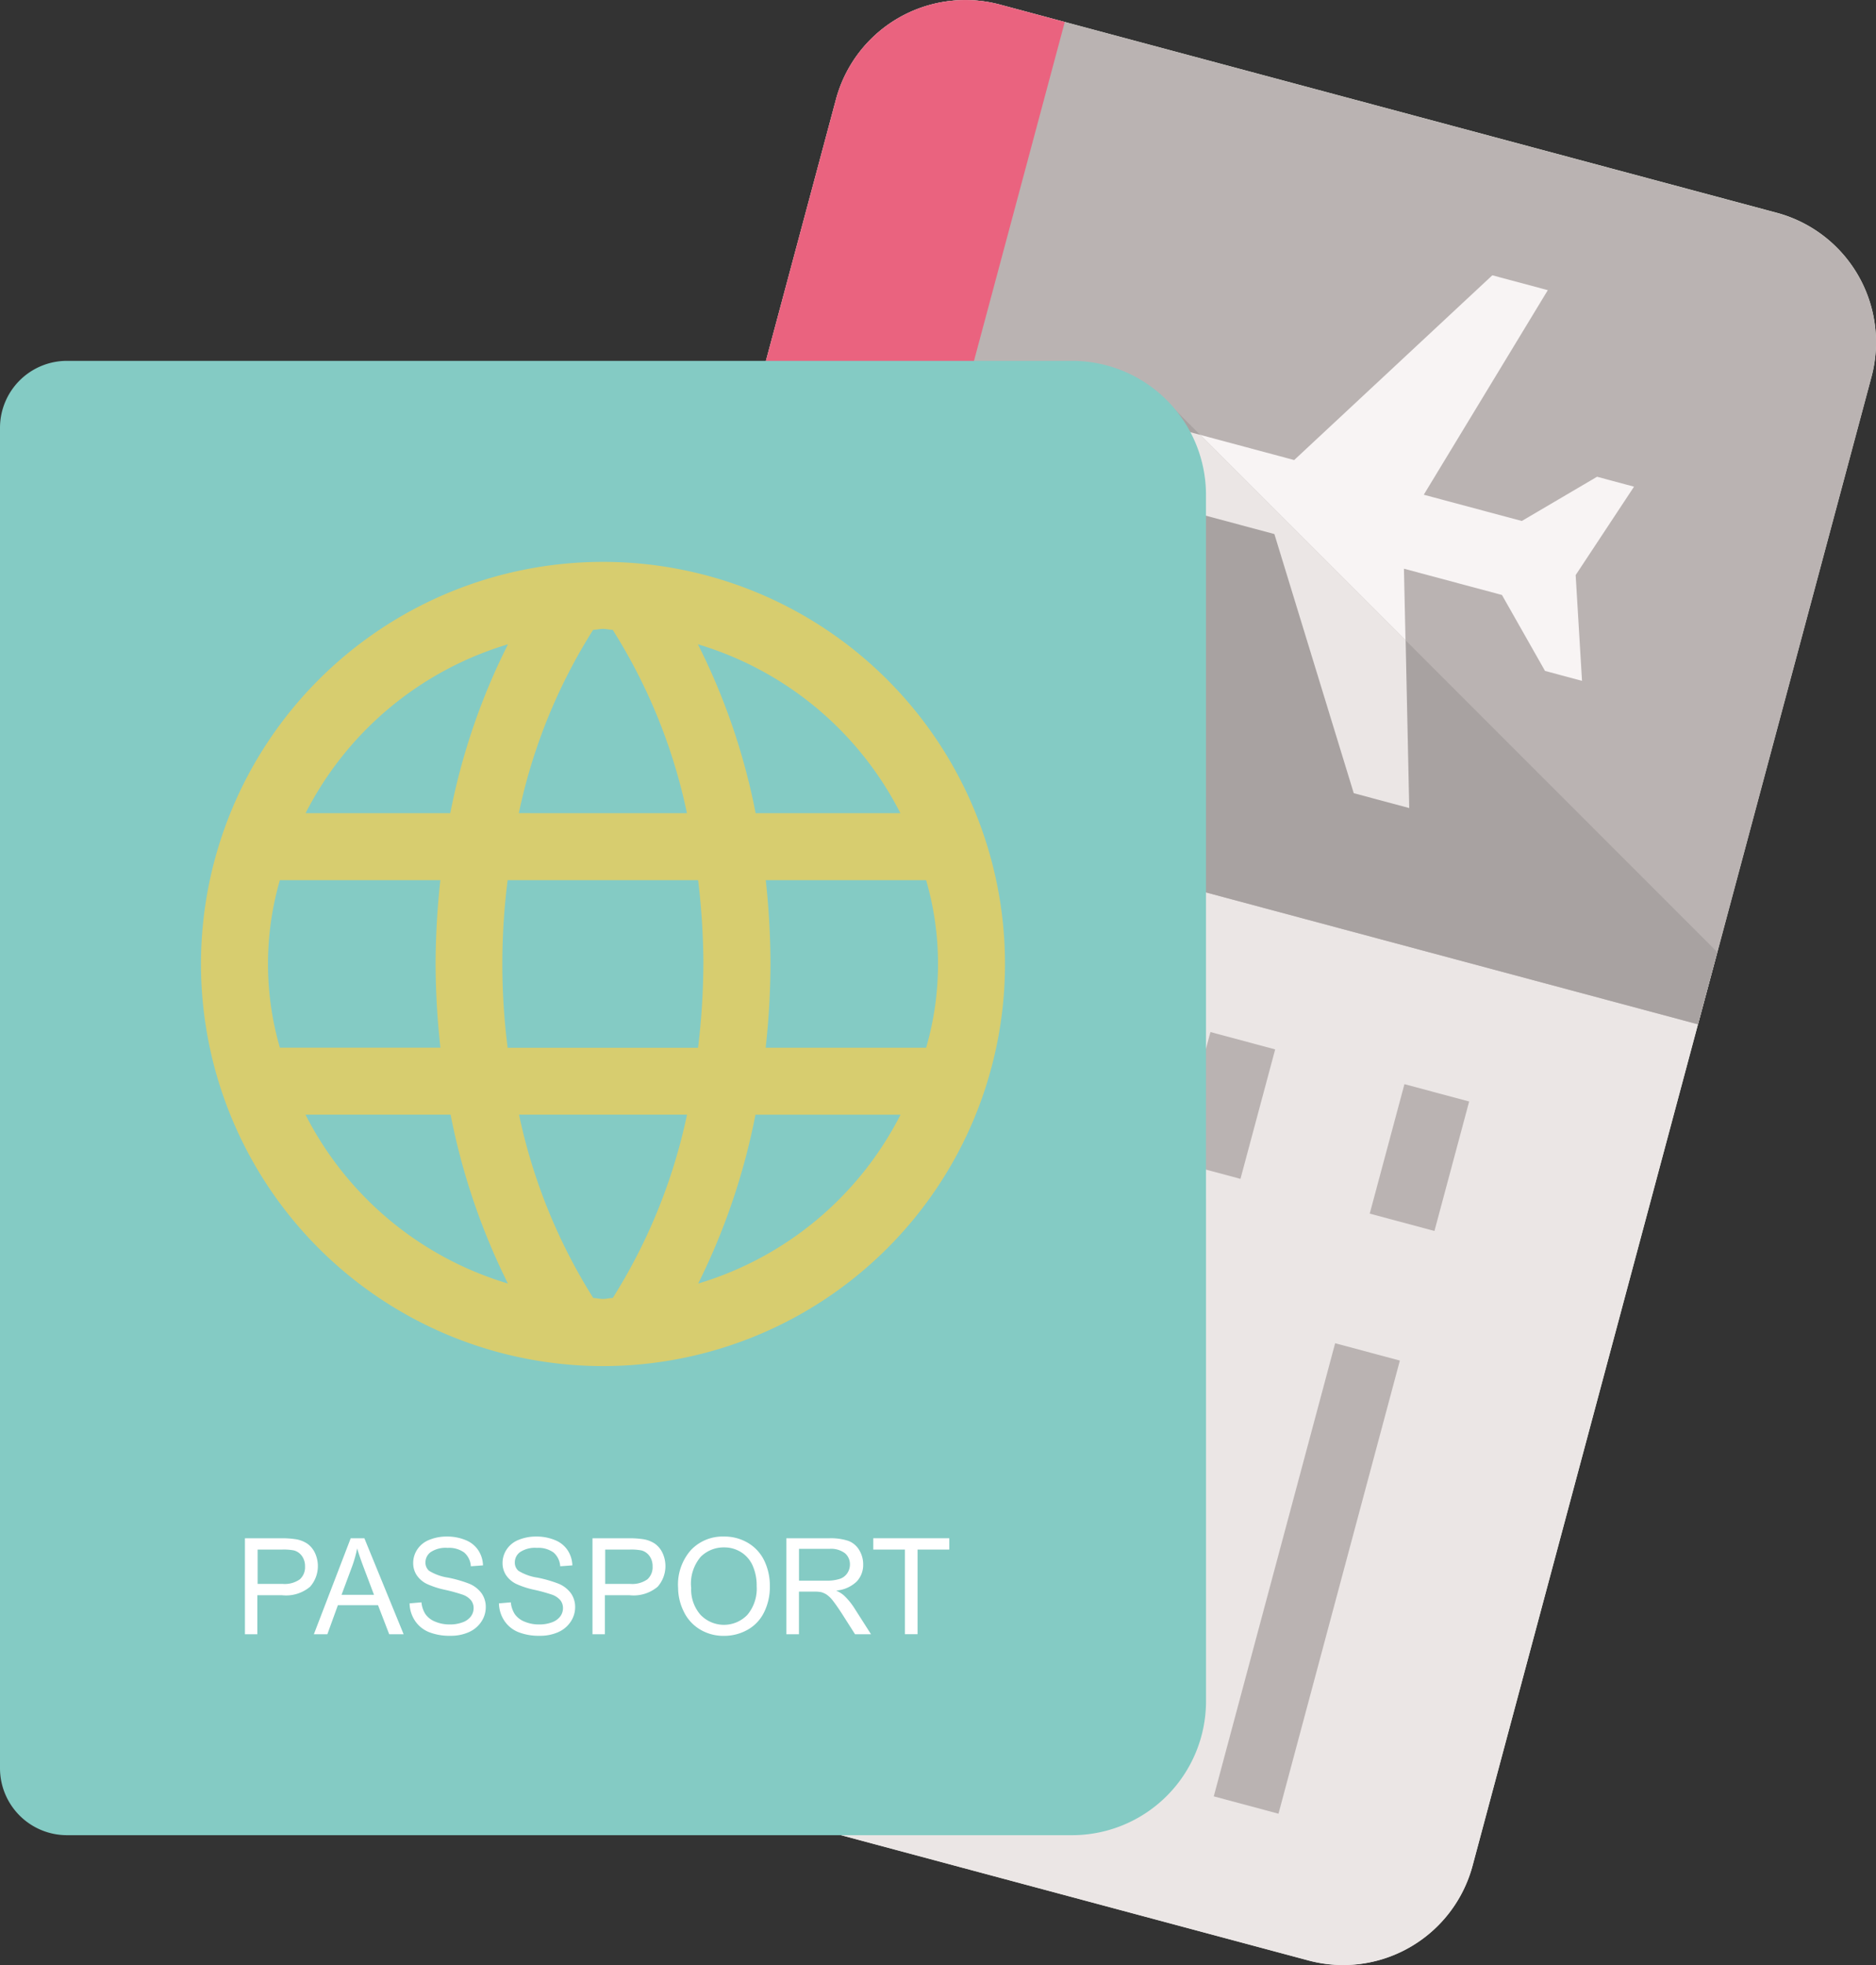 <svg xmlns="http://www.w3.org/2000/svg" width="52" height="54.457" viewBox="0 0 52 54.457">
  <rect x="0" y="0" width="52" height="54.457" fill="#333333" stroke="none"/>
  <g id="グループ_167" data-name="グループ 167" transform="translate(0 0)">
    <g id="グループ_190" data-name="グループ 190">
      <path id="パス_371" data-name="パス 371" d="M140.539,5.895a3.714,3.714,0,0,1,2.626,4.549L132.11,51.7a3.714,3.714,0,0,1-4.549,2.626l-21.526-5.768a3.714,3.714,0,0,1-2.626-4.549L114.463,2.753A3.714,3.714,0,0,1,119.012.127Z" transform="translate(-91.292 0.001)" fill="#f5f9ec"/>
      <path id="パス_372" data-name="パス 372" d="M123.879,97.948H112.155l-8.747,32.644a3.714,3.714,0,0,0,2.627,4.549l21.526,5.768a3.714,3.714,0,0,0,4.549-2.626l6.784-25.319Z" transform="translate(-91.293 -86.579)" fill="#ebe6e5"/>
      <path id="パス_373" data-name="パス 373" d="M189.1,5.9a3.714,3.714,0,0,1,2.626,4.549l-4.807,17.939-28.7-7.691,4.807-17.939A3.714,3.714,0,0,1,167.571.128Z" transform="translate(-139.851 0)" fill="#bab3b2"/>
      <path id="パス_541" data-name="パス 541" d="M0,0H13V1.857H0Z" transform="matrix(0.259, -0.966, 0.966, 0.259, 22.878, 46.893)" fill="#c8beb2"/>
      <path id="パス_540" data-name="パス 540" d="M0,0H3.714V1.857H0Z" transform="matrix(0.259, -0.966, 0.966, 0.259, 27.205, 30.752)" fill="#c8beb2"/>
      <path id="パス_539" data-name="パス 539" d="M0,0H3.714V1.857H0Z" transform="matrix(0.259, -0.966, 0.966, 0.259, 32.59, 32.188)" fill="#bab3b2"/>
      <path id="パス_538" data-name="パス 538" d="M0,0H3.714V1.857H0Z" transform="matrix(0.259, -0.966, 0.966, 0.259, 37.967, 33.632)" fill="#bab3b2"/>
      <path id="パス_537" data-name="パス 537" d="M0,0H13V1.857H0Z" transform="translate(28.256 48.337) rotate(-75.001)" fill="#c8beb2"/>
      <path id="パス_536" data-name="パス 536" d="M0,0H13V1.857H0Z" transform="translate(33.644 49.781) rotate(-75.001)" fill="#bab3b2"/>
      <path id="パス_374" data-name="パス 374" d="M272.912,66.139l-1.538-.412-5.492,5.12-3.331-.893c-1.025-.275-2.187-.037-2.325.476s.75,1.3,1.775,1.574l3.331.893,2.2,7.18,1.538.412-.146-6.631,2.717.728,1.194,2.105,1.025.275-.176-2.931,1.618-2.45-1.025-.275-2.086,1.226-2.717-.728Z" transform="translate(-230.009 -58.098)" fill="#f8f4f4"/>
      <path id="パス_375" data-name="パス 375" d="M158.215,107.272l28.7,7.691.535-2L172.437,97.948H160.713Z" transform="translate(-139.851 -86.579)" fill="#a8a2a1"/>
      <path id="パス_376" data-name="パス 376" d="M262.553,101.271c-1.025-.275-2.188-.037-2.325.476s.75,1.3,1.776,1.575l3.331.893,2.2,7.181,1.538.412-.1-4.654-5.687-5.687-.726-.195" transform="translate(-230.011 -89.415)" fill="#ebe6e5"/>
      <path id="パス_377" data-name="パス 377" d="M120.808.608,107.83,49.042l-1.794-.481a3.714,3.714,0,0,1-2.626-4.549L114.465,2.753A3.714,3.714,0,0,1,119.014.127Z" transform="translate(-91.294 0.001)" fill="#ea637f"/>
      <path id="パス_378" data-name="パス 378" d="M33.429,123.294a3.714,3.714,0,0,1-3.714,3.714H1.857A1.857,1.857,0,0,1,0,125.151V88.008a1.857,1.857,0,0,1,1.857-1.857H29.714a3.714,3.714,0,0,1,3.714,3.714Z" transform="translate(0 -76.151)" fill="#84cbc4"/>
      <path id="パス_379" data-name="パス 379" d="M59.143,134.151a11.143,11.143,0,1,0,11.143,11.143,11.143,11.143,0,0,0-11.143-11.143m8.247,6.964H63.374a18.039,18.039,0,0,0-1.6-4.68,9.268,9.268,0,0,1,5.612,4.68m-5.461,4.179a19.742,19.742,0,0,1-.147,2.321H56.5a18.41,18.41,0,0,1,0-4.643h5.28a19.924,19.924,0,0,1,.146,2.321m-5.116-4.179a15.412,15.412,0,0,1,2.06-5.08c.092,0,.178-.027.27-.027s.18.025.273.028a15.431,15.431,0,0,1,2.057,5.08Zm-.3-4.68a18.093,18.093,0,0,0-1.6,4.68H50.9a9.27,9.27,0,0,1,5.612-4.68m-6.322,6.537h4.445a21.908,21.908,0,0,0-.132,2.321,21.553,21.553,0,0,0,.134,2.321H50.187a8.337,8.337,0,0,1,0-4.643m.71,6.5h4.022a18.415,18.415,0,0,0,1.588,4.679,9.269,9.269,0,0,1-5.61-4.679m7.976,5.08a15.543,15.543,0,0,1-2.057-5.08h4.656a15.513,15.513,0,0,1-2.058,5.08c-.092,0-.177.027-.27.027s-.178-.024-.27-.027m2.908-.4a18.362,18.362,0,0,0,1.587-4.679h4.021a9.27,9.27,0,0,1-5.609,4.679m6.318-6.536H63.652a21.648,21.648,0,0,0,.134-2.321,21.913,21.913,0,0,0-.131-2.321H68.1a8.34,8.34,0,0,1,0,4.643" transform="translate(-42.429 -118.58)" fill="#d7cd6f"/>
      <path id="パス_380" data-name="パス 380" d="M58.5,369.921v-2.659h1a2.416,2.416,0,0,1,.4.025.8.8,0,0,1,.328.124.654.654,0,0,1,.213.257.865.865,0,0,1-.135.937,1.035,1.035,0,0,1-.78.235h-.682v1.081Zm.352-1.395h.687a.728.728,0,0,0,.484-.127.452.452,0,0,0,.143-.357.48.48,0,0,0-.084-.286.4.4,0,0,0-.222-.157,1.506,1.506,0,0,0-.328-.024h-.68v.95" transform="translate(-51.711 -324.633)" fill="#fff"/>
      <path id="パス_381" data-name="パス 381" d="M74.954,369.921l1.021-2.659h.379l1.088,2.659h-.4l-.31-.805H75.62l-.292.805Zm.767-1.092h.9l-.278-.736q-.127-.335-.189-.551a3.394,3.394,0,0,1-.143.508Z" transform="translate(-66.254 -324.633)" fill="#fff"/>
      <path id="パス_382" data-name="パス 382" d="M97.782,368.719l.332-.029a.732.732,0,0,0,.11.327.6.6,0,0,0,.268.207,1.013,1.013,0,0,0,.408.079.977.977,0,0,0,.356-.06.493.493,0,0,0,.229-.164.381.381,0,0,0,.075-.228.346.346,0,0,0-.073-.219.539.539,0,0,0-.239-.157,4.734,4.734,0,0,0-.473-.13,2.41,2.41,0,0,1-.513-.166.717.717,0,0,1-.284-.248.606.606,0,0,1-.093-.331.676.676,0,0,1,.114-.376.707.707,0,0,1,.334-.266,1.265,1.265,0,0,1,.488-.091,1.332,1.332,0,0,1,.521.1.752.752,0,0,1,.347.28.8.8,0,0,1,.131.419l-.337.025a.544.544,0,0,0-.184-.381.717.717,0,0,0-.463-.129.744.744,0,0,0-.465.117.351.351,0,0,0-.146.282.3.3,0,0,0,.1.236,1.4,1.4,0,0,0,.53.19,3.527,3.527,0,0,1,.588.17.808.808,0,0,1,.343.271.661.661,0,0,1,.111.378.723.723,0,0,1-.122.4.8.8,0,0,1-.349.292,1.217,1.217,0,0,1-.512.1,1.533,1.533,0,0,1-.6-.105.847.847,0,0,1-.383-.317.9.9,0,0,1-.146-.478" transform="translate(-86.432 -324.286)" fill="#fff"/>
      <path id="パス_383" data-name="パス 383" d="M119.126,368.719l.332-.029a.732.732,0,0,0,.11.327.6.6,0,0,0,.268.207,1.013,1.013,0,0,0,.408.079.977.977,0,0,0,.356-.06.493.493,0,0,0,.229-.164.381.381,0,0,0,.075-.228.346.346,0,0,0-.073-.219.539.539,0,0,0-.239-.157,4.734,4.734,0,0,0-.473-.13,2.41,2.41,0,0,1-.513-.166.717.717,0,0,1-.284-.248.606.606,0,0,1-.093-.331.676.676,0,0,1,.114-.376.707.707,0,0,1,.334-.266,1.265,1.265,0,0,1,.488-.091,1.332,1.332,0,0,1,.521.1.752.752,0,0,1,.347.28.8.8,0,0,1,.131.419l-.337.025a.544.544,0,0,0-.184-.381.717.717,0,0,0-.463-.129.744.744,0,0,0-.465.117.351.351,0,0,0-.146.282.3.3,0,0,0,.1.236,1.4,1.4,0,0,0,.53.19,3.527,3.527,0,0,1,.588.17.808.808,0,0,1,.343.271.661.661,0,0,1,.111.378.723.723,0,0,1-.122.4.8.8,0,0,1-.349.292,1.217,1.217,0,0,1-.512.1,1.533,1.533,0,0,1-.6-.105.847.847,0,0,1-.383-.317.9.9,0,0,1-.146-.478" transform="translate(-105.299 -324.286)" fill="#fff"/>
      <path id="パス_384" data-name="パス 384" d="M141.5,369.921v-2.659h1a2.416,2.416,0,0,1,.4.025.8.8,0,0,1,.328.124.653.653,0,0,1,.213.257.865.865,0,0,1-.135.937,1.035,1.035,0,0,1-.78.235h-.682v1.081Zm.352-1.395h.687a.728.728,0,0,0,.484-.127.452.452,0,0,0,.143-.357.48.48,0,0,0-.084-.286.4.4,0,0,0-.222-.157,1.506,1.506,0,0,0-.328-.024h-.68Z" transform="translate(-125.077 -324.633)" fill="#fff"/>
      <path id="パス_385" data-name="パス 385" d="M161.923,368.265a1.445,1.445,0,0,1,.356-1.036,1.209,1.209,0,0,1,.918-.375,1.274,1.274,0,0,1,.664.176,1.15,1.15,0,0,1,.451.491,1.593,1.593,0,0,1,.155.714,1.567,1.567,0,0,1-.163.724,1.114,1.114,0,0,1-.462.483,1.321,1.321,0,0,1-.646.164,1.257,1.257,0,0,1-.671-.181,1.166,1.166,0,0,1-.448-.5,1.5,1.5,0,0,1-.153-.664m.363.005a1.064,1.064,0,0,0,.258.757.9.9,0,0,0,1.3,0,1.129,1.129,0,0,0,.257-.793,1.363,1.363,0,0,0-.11-.567.842.842,0,0,0-.321-.375.87.87,0,0,0-.474-.133.9.9,0,0,0-.643.257,1.146,1.146,0,0,0-.269.857" transform="translate(-143.128 -324.273)" fill="#fff"/>
      <path id="パス_386" data-name="パス 386" d="M187.782,369.921v-2.659h1.179a1.569,1.569,0,0,1,.54.072.592.592,0,0,1,.3.253.755.755,0,0,1,.111.4.668.668,0,0,1-.183.477.927.927,0,0,1-.566.247.916.916,0,0,1,.212.132,1.833,1.833,0,0,1,.292.354l.462.724h-.443l-.352-.553q-.154-.239-.254-.366a.8.8,0,0,0-.179-.178.531.531,0,0,0-.161-.071,1.068,1.068,0,0,0-.2-.013h-.408v1.181h-.352Zm.352-1.485h.756a1.132,1.132,0,0,0,.377-.05.4.4,0,0,0,.207-.16.432.432,0,0,0,.071-.239.4.4,0,0,0-.137-.31.641.641,0,0,0-.433-.122h-.842v.88Z" transform="translate(-165.986 -324.633)" fill="#fff"/>
      <path id="パス_387" data-name="パス 387" d="M209.424,369.921v-2.345h-.876v-.314h2.107v.314h-.88v2.345Z" transform="translate(-184.342 -324.634)" fill="#fff"/>
    </g>
  </g>
</svg>
